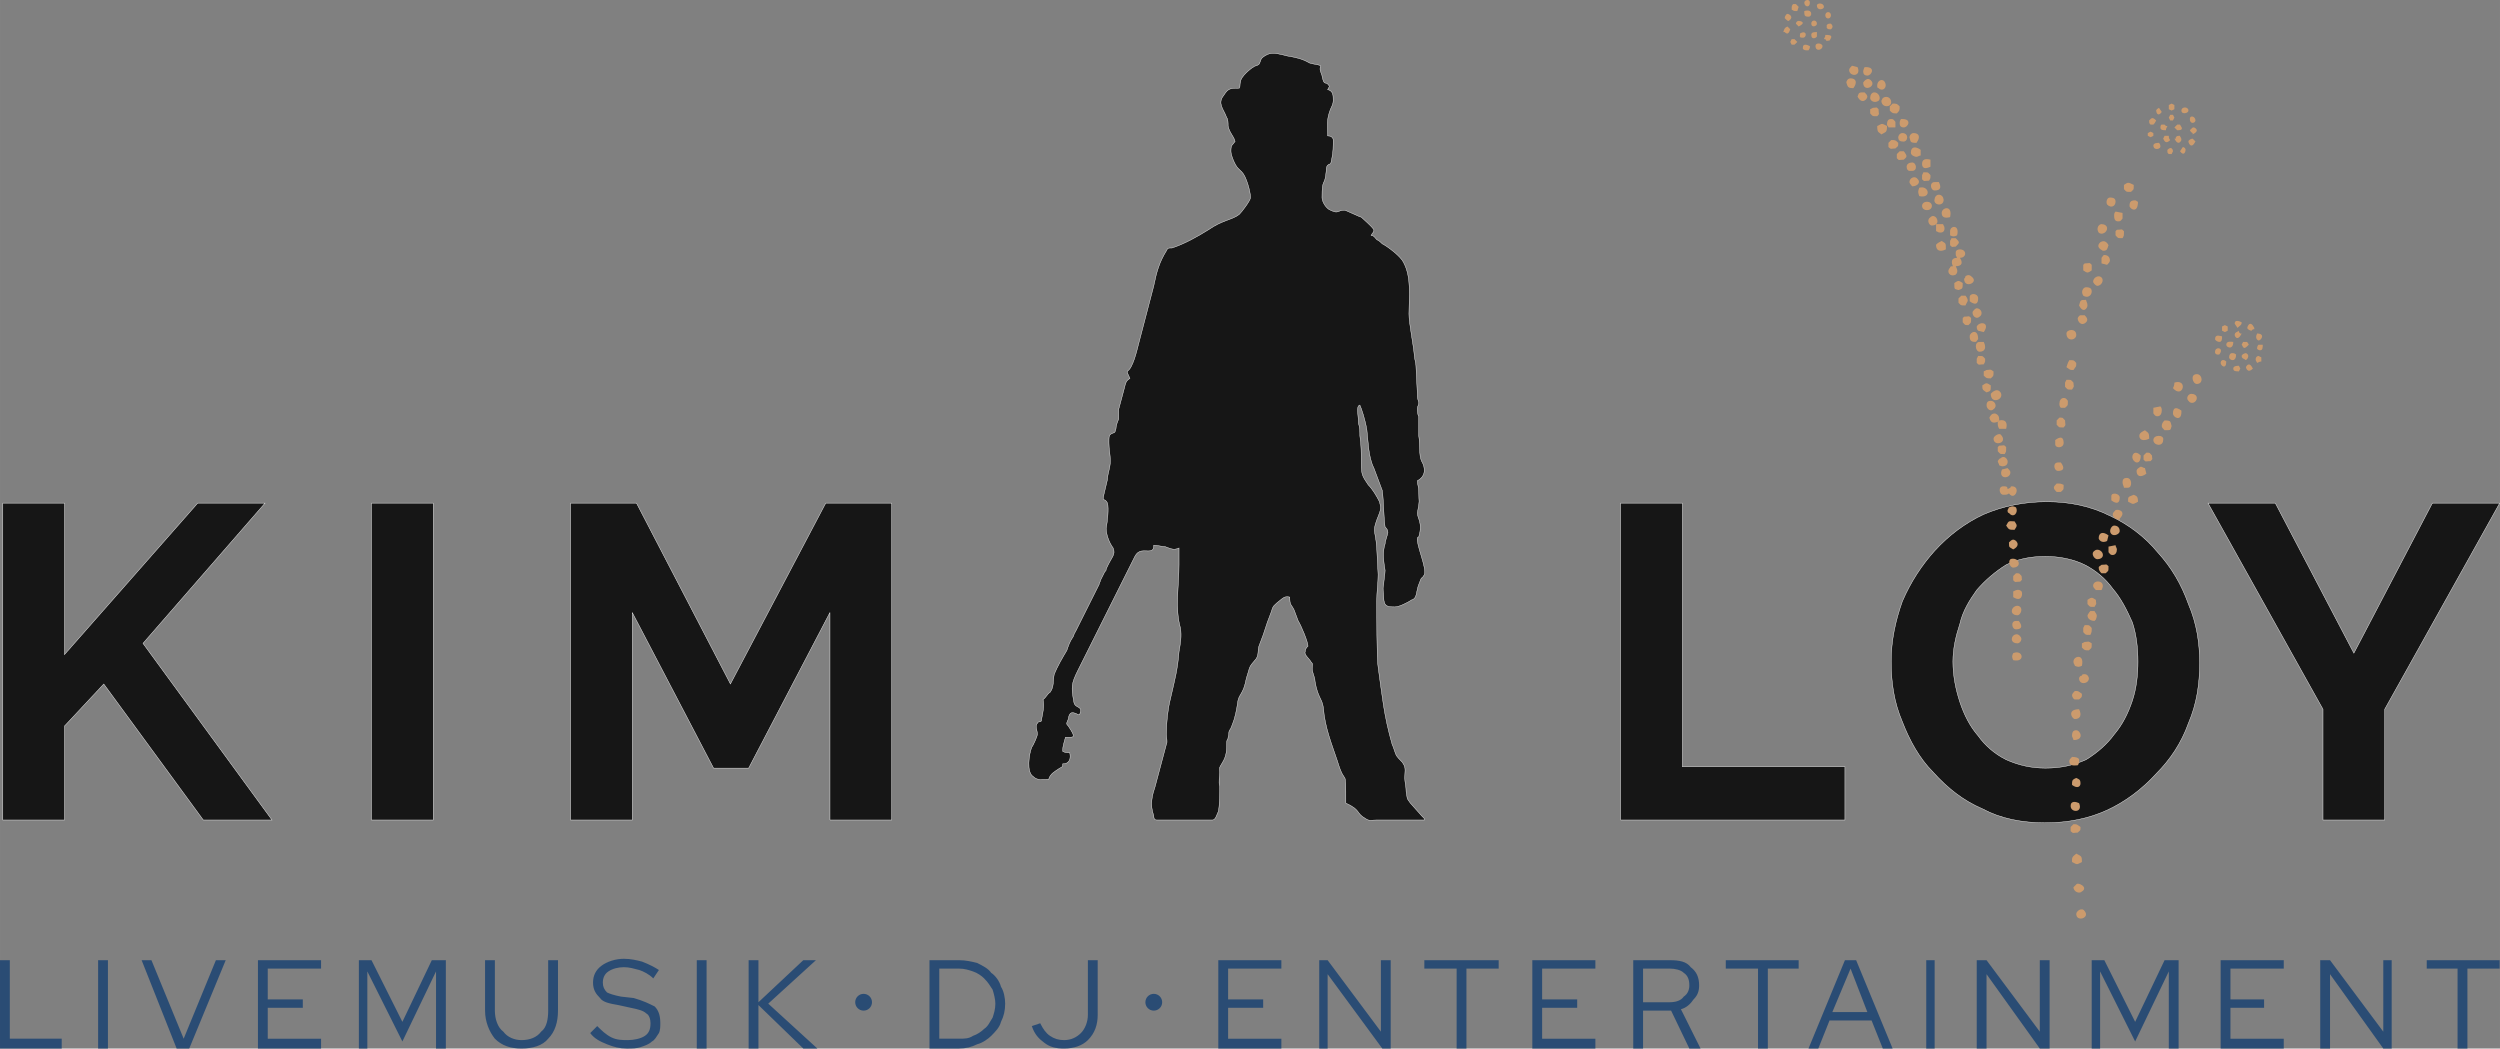 <?xml version="1.0" encoding="UTF-8"?>
<!DOCTYPE svg PUBLIC "-//W3C//DTD SVG 1.1//EN" "http://www.w3.org/Graphics/SVG/1.1/DTD/svg11.dtd">
<!-- Creator: CorelDRAW X7 -->
<svg xmlns="http://www.w3.org/2000/svg" xml:space="preserve" width="485.046mm" height="203.429mm" version="1.1" style="shape-rendering:geometricPrecision; text-rendering:geometricPrecision; image-rendering:optimizeQuality; fill-rule:evenodd; clip-rule:evenodd"
viewBox="0 0 46144 19353"
 xmlns:xlink="http://www.w3.org/1999/xlink">
 <rect x="0" y="0" width="46144" height="19353" fill="#808080" stroke="none"/>
 <defs>
  <style type="text/css">
   <![CDATA[
    .str0 {stroke:white;stroke-width:7.249}
    .fil0 {fill:#161616}
    .fil2 {fill:#2A4C74}
    .fil1 {fill:#CC9B6D}
   ]]>
  </style>
 </defs>
 <g id="Ebene_x0020_1">
  <g id="_360852824">
   <path class="fil0 str0" d="M22875 1627c-155,0 -207,0 -285,130 -129,155 0,259 52,414 26,26 26,103 26,155 26,130 103,181 129,285 -52,77 -77,52 -77,181 0,78 77,259 129,310 26,26 52,52 78,78 77,78 155,362 155,466 0,52 -155,259 -207,310 -130,104 -311,104 -570,285 -207,129 -439,259 -672,336 -78,0 -78,0 -104,52 -129,207 -181,388 -233,647l-284 1087c-26,103 -104,440 -207,491 0,26 26,78 51,130 -77,52 -77,78 -103,181l-104 388c0,52 0,130 0,181 -25,52 -51,130 -51,181 -26,104 -26,52 -104,104 -26,26 -26,52 -26,155 0,130 26,207 26,337 0,129 -52,232 -52,336 -129,543 -77,285 0,440 26,103 0,336 -25,466 0,103 51,258 129,362 52,129 -26,155 -129,388 0,26 0,26 -26,52l-78 155c0,26 -26,52 -26,78l-440 879c-26,26 -26,78 -52,104 -51,78 -77,155 -103,233 -78,129 -181,310 -233,440 -26,129 0,233 -78,336 -51,26 -77,104 -129,130 26,129 0,232 -26,362 0,0 0,26 0,26 -26,51 -52,0 -77,51 -52,52 0,130 0,207 0,26 -78,207 -104,233 -52,130 -103,466 26,544 78,77 155,52 285,52 25,-104 129,-156 207,-208 51,-25 51,-25 51,-77 130,0 156,-104 130,-207 -78,0 -78,0 -130,-26 0,-104 26,-155 52,-259 155,0 207,26 52,-207 -52,-52 -26,-52 0,-129 26,-207 155,-78 207,-78 77,-181 -78,-103 -104,-233 -51,-284 -51,-336 78,-595l569 -1138c26,-52 52,-104 78,-156l362 -724c52,-104 78,-181 207,-181 104,0 181,26 181,-104 52,0 156,26 207,26 78,26 156,78 259,26l0 310c0,389 -78,803 26,1165 26,155 0,284 -26,440 -26,336 -78,517 -155,854 -52,207 -78,440 -78,672 0,78 26,130 0,182l-207 776c-52,155 -103,336 -26,543 0,26 0,78 52,78l1035 0c52,0 78,-104 104,-155 26,-104 26,-363 26,-466 -26,-78 0,-181 0,-259 0,-103 -26,-52 51,-181 78,-129 78,-233 78,-362 0,-78 26,-52 26,-104 26,-77 0,-77 26,-129 26,-26 26,-52 51,-104 52,-129 78,-258 104,-440 26,-129 103,-129 155,-414 78,-232 26,-181 181,-362 52,-77 26,-155 52,-233 26,-77 52,-129 78,-207 26,-77 51,-155 77,-233 26,-77 52,-129 78,-207 26,-103 52,-103 103,-155 104,-78 130,-129 233,-103 0,155 26,129 78,232l78 208c51,77 181,388 181,465 -26,26 -52,52 -52,104 -26,52 78,129 103,181 52,52 26,52 26,129 0,78 52,156 52,233 52,311 129,311 155,492 26,362 156,673 259,983 155,518 155,52 155,776 285,130 181,182 363,285 77,52 103,26 207,26 284,0 595,0 879,0l0 -26c-25,-26 -25,-26 -51,-52l-207 -233c-78,-103 -52,-77 -78,-207 0,-103 -26,-181 -26,-258 0,-104 26,-181 -26,-259 -26,-52 -77,-78 -129,-155 -26,-52 -52,-156 -78,-207 -155,-544 -181,-880 -258,-1424 -26,-103 -26,-1060 -26,-1216 0,-181 26,-336 26,-491l-26 -492c-26,-388 -104,-259 51,-647 26,-78 26,-103 0,-207 -51,-103 -129,-233 -207,-311 -103,-155 -129,-181 -129,-388 0,-181 0,-362 -26,-517 0,-78 0,-155 -26,-233 0,-155 -51,-311 26,-336 26,51 104,284 130,465 25,207 25,492 129,699l155 414c26,181 26,518 52,673 26,26 52,52 52,103 0,26 -52,156 -52,207 -52,156 -26,337 0,492 0,52 -26,207 -26,259 -26,103 0,129 0,233 0,181 78,181 207,181 78,0 233,-78 311,-130 103,-26 77,-155 129,-284 78,-207 26,-52 103,-181 52,-104 -155,-570 -129,-673 0,-26 0,0 26,-26 78,-259 -26,-336 -26,-440 52,-285 26,-155 26,-388 0,-104 -26,-129 -26,-207 155,-78 155,-233 78,-362 -52,-104 -26,-311 -52,-466l0 -362c-26,-26 -26,-130 -26,-130 0,-77 26,-52 26,-129 -26,-78 -26,-78 -26,-155l-26 -518c0,-52 -26,-129 -26,-155 -26,-285 -103,-621 -103,-802 0,-311 52,-673 -104,-958 -51,-103 -284,-284 -388,-336 -26,-26 -52,-52 -103,-78 -26,-26 -52,-77 -104,-77 26,-52 52,-52 52,-104 -52,-78 -181,-181 -233,-233 -26,0 -285,-129 -311,-129 -129,0 -103,77 -258,0 -78,-26 -156,-156 -156,-233 0,-388 52,-181 78,-492 0,-26 0,-77 26,-103 52,-52 52,26 78,-130 25,-103 25,-233 25,-336 0,-52 -51,-78 -103,-78 0,-207 -26,-284 52,-491 26,-52 51,-104 51,-156 0,-103 0,-181 -103,-207 26,-51 52,-51 0,-103 -26,-26 -52,0 -78,-52 0,0 -26,-78 -26,-103 -25,-78 -51,-104 -25,-182 -52,-25 -130,-25 -207,-51 -130,-78 -259,-104 -414,-130 -104,-26 -259,-77 -363,-26 -155,78 -103,104 -155,182 -26,25 -78,25 -103,51 -52,26 -233,181 -233,259 -26,78 0,78 -26,129l0 0z"/>
   <path class="fil0 str0" d="M52 15135l0 -5848 1138 0 0 2795 2459 -2795 1242 0 -2252 2588 2381 3260 -1268 0 -1837 -2510 -725 776 0 1734 -1138 0zm6805 0l0 -5848 1139 0 0 5848 -1139 0zm8462 0l0 -3830 -1501 2873 -647 0 -1501 -2873 0 3830 -1138 0 0 -5848 1216 0 1734 3338 1759 -3338 1216 0 0 5848 -1138 0 0 0z"/>
   <path class="fil0 str0" d="M29913 15135l0 -5848 1139 0 0 4865 3001 0 0 983 -4140 0 0 0zm7841 52c-440,0 -828,-78 -1165,-259 -362,-155 -647,-388 -905,-673 -259,-259 -440,-595 -570,-931 -155,-363 -207,-725 -207,-1113 0,-388 78,-750 207,-1113 156,-362 363,-673 595,-931 259,-285 570,-518 906,-673 362,-155 751,-233 1165,-233 414,0 802,78 1164,259 336,155 647,388 880,673 259,284 440,595 569,957 155,362 207,725 207,1087 0,388 -52,750 -207,1112 -129,363 -336,673 -595,932 -259,285 -569,518 -906,673 -336,155 -724,233 -1138,233zm-1708 -2976c0,259 52,517 129,750 78,233 181,440 337,621 129,182 310,337 517,440 233,104 466,156 725,156 284,0 517,-52 750,-156 207,-129 388,-284 518,-465 155,-182 258,-389 336,-622 78,-232 104,-491 104,-724 0,-233 -26,-492 -104,-725 -103,-232 -207,-440 -362,-621 -130,-181 -311,-336 -518,-440 -207,-103 -466,-155 -724,-155 -285,0 -518,52 -725,155 -207,130 -388,285 -543,466 -130,181 -259,388 -311,621 -77,233 -129,466 -129,699zm5951 -2924l1450 2769 1449 -2769 1242 0 -2122 3804 0 2044 -1139 0 0 -2044 -2122 -3804 1242 0 0 0z"/>
   <g id="_325098792">
    <path class="fil1" d="M36072 4914l0 0c0,0 0,0 0,0zm26 -259c0,78 0,52 26,104 -156,0 -78,155 -78,155 -26,0 -52,0 -52,26 -77,77 0,181 104,129 51,-52 26,-103 0,-155 129,0 129,-78 77,-155 130,0 130,-156 0,-156 -51,0 -77,26 -77,52z"/>
    <path class="fil1" d="M36977 9132c52,0 78,0 104,-26 103,155 233,-130 52,-130 0,0 -26,0 -26,26l-52 26c0,-52 -26,-52 -78,-52 -103,0 -77,156 0,156z"/>
    <path class="fil1" d="M40548 7087c130,0 104,-181 0,-181 -129,0 -77,181 0,181z"/>
    <path class="fil1" d="M35477 3801c0,104 181,104 181,0 0,-103 -181,-103 -181,0z"/>
    <path class="fil1" d="M39746 8122c0,104 181,130 181,0 26,-103 -181,-103 -181,0z"/>
    <path class="fil1" d="M36796 8097c0,155 285,77 130,-78 0,0 0,0 0,0 -26,-26 -130,26 -130,78z"/>
    <path class="fil1" d="M38142 6156c0,155 181,129 181,26 0,-130 -181,-104 -181,-26z"/>
    <path class="fil1" d="M35787 3775c129,0 104,-181 0,-181 -52,0 -78,52 -78,78 -25,77 52,103 78,103z"/>
    <path class="fil1" d="M34726 1860c0,130 181,130 181,26 0,-77 -77,-129 -155,-77 0,0 -26,51 -26,51z"/>
    <path class="fil1" d="M38608 5380c0,-52 -26,-78 -104,-78 -52,0 -103,78 -52,155 78,52 156,0 156,-77z"/>
    <path class="fil1" d="M38375 12521c0,130 181,104 181,0 0,-25 -26,-77 -78,-77 -26,0 -51,0 -51,26 -26,0 -52,26 -52,51z"/>
    <path class="fil1" d="M38634 5198c0,26 51,78 77,78 78,0 130,-103 78,-155 -52,-52 -155,0 -155,77z"/>
    <path class="fil1" d="M34519 1809c0,51 78,103 155,51 52,-51 0,-155 -77,-155 -52,0 -78,52 -78,104z"/>
    <path class="fil1" d="M38194 14048c0,104 103,78 155,78 26,-26 26,-52 26,-104 0,0 0,0 0,0 0,0 0,-51 -130,-51 -26,25 -51,51 -51,77z"/>
    <path class="fil1" d="M40134 7062c0,25 0,51 -26,103 182,207 285,-181 26,-103z"/>
    <path class="fil1" d="M37159 10477c51,0 103,-26 103,-77 0,-78 -103,-104 -155,-78 -52,52 0,155 52,155z"/>
    <path class="fil1" d="M37133 11797c0,52 51,78 103,78 52,0 104,-78 52,-130 -52,-77 -155,-26 -155,52z"/>
    <path class="fil1" d="M35658 4163c51,0 103,-26 103,-77 0,-78 -77,-130 -129,-78 -78,52 -26,155 26,155z"/>
    <path class="fil1" d="M36667 7476c0,77 78,129 129,77 78,-52 26,-155 -51,-155 -52,0 -78,26 -78,78z"/>
    <path class="fil1" d="M38711 10322c52,0 104,-26 104,-78 0,-77 -104,-129 -156,-77 -77,51 0,155 52,155z"/>
    <path class="fil1" d="M39048 3723c0,-51 -26,-77 -104,-77 -52,0 -78,77 -52,129 78,78 156,26 156,-52z"/>
    <path class="fil1" d="M37133 11279c0,52 51,78 103,78 52,0 104,-103 52,-155 -52,-52 -155,0 -155,77z"/>
    <path class="fil1" d="M38892 4215c0,-52 -51,-78 -103,-78 -52,0 -104,78 -52,156 52,51 155,0 155,-78z"/>
    <path class="fil1" d="M39125 9804c0,-77 -52,-103 -103,-103 -52,0 -104,103 -52,155 52,52 155,0 155,-52z"/>
    <path class="fil1" d="M37935 8122l0 78c0,78 155,78 155,-26 0,-103 -52,-129 -155,-52z"/>
    <path class="fil1" d="M36745 7269c0,207 258,103 181,-26 -78,-104 -181,26 -181,26z"/>
    <path class="fil1" d="M39177 8899c0,51 26,77 26,103l77 0c78,0 78,-181 -25,-181 -52,0 -78,26 -78,78z"/>
    <path class="fil1" d="M35192 3077c0,51 26,77 52,77l51 0c104,0 78,-155 0,-155 -51,0 -103,26 -103,78z"/>
    <path class="fil1" d="M34390 1524c0,181 233,78 155,-26 -78,-103 -155,26 -155,26z"/>
    <path class="fil1" d="M35270 2818c0,52 77,77 103,77 26,0 52,-25 78,-25l0 -104c-104,-78 -181,-52 -181,52z"/>
    <path class="fil1" d="M34649 1576c0,26 0,51 25,51 78,78 182,-25 104,-129 -52,-52 -129,0 -129,78z"/>
    <path class="fil1" d="M36615 6855l0 77c52,52 52,52 130,52 51,-52 51,-26 51,-129 -77,-52 -51,-26 -129,-26l-52 26z"/>
    <path class="fil1" d="M39565 8407l0 78c52,51 26,26 129,26 52,-52 26,-26 26,-104 -51,-52 -26,-52 -103,-52l-52 52z"/>
    <path class="fil1" d="M38168 6699l-26 78c77,52 52,52 129,52 52,-78 52,-52 52,-130 -52,-51 -26,-51 -129,-51l-26 51z"/>
    <path class="fil1" d="M38219 15264l0 78c52,52 52,26 130,26 52,-52 52,-26 52,-104 -78,-51 -52,-51 -130,-51l-52 51z"/>
    <path class="fil1" d="M38116 7062l0 77c52,52 26,52 129,52 52,-78 26,-52 26,-129 -52,-52 -26,-52 -129,-52l-26 52z"/>
    <path class="fil1" d="M37961 7760l0 78c51,52 26,52 129,52 52,-52 26,-52 26,-130 -52,-52 -26,-52 -104,-52l-51 52z"/>
    <path class="fil1" d="M38452 11590l0 78c52,51 26,51 130,51 26,-51 26,-51 26,-129 -52,-52 -26,-52 -130,-52l-26 52z"/>
    <path class="fil1" d="M39048 4267l0 77c51,52 25,52 129,52 26,-52 26,-26 26,-129 -52,-52 -26,-26 -130,-26l-25 26z"/>
    <path class="fil1" d="M37159 10632l0 78c51,52 25,26 129,26 52,-52 26,-26 26,-104 -52,-51 -26,-51 -104,-51l-51 51z"/>
    <path class="fil1" d="M34881 1964l0 77c52,52 52,52 130,52 52,-52 52,-52 52,-129 -52,-52 -52,-52 -130,-52l-52 52z"/>
    <path class="fil1" d="M36486 6622l0 77c52,52 26,26 129,26 26,-52 26,-26 26,-103 -52,-52 -26,-52 -129,-52l-26 52z"/>
    <path class="fil1" d="M35477 3232l0 77c51,52 25,26 129,26 26,-51 26,-26 26,-103 -52,-52 -26,-52 -130,-52l-25 52z"/>
    <path class="fil1" d="M36227 5871l0 78c52,52 26,52 104,52 51,-52 51,-26 51,-130 -51,-52 -26,-26 -129,-26l-26 26z"/>
    <path class="fil1" d="M38427 11875l0 77c51,52 51,52 129,52 52,-52 52,-26 52,-129 -78,-52 -52,-26 -130,-26l-51 26z"/>
    <path class="fil1" d="M34856 2637l0 77c51,52 51,26 129,26 52,-52 52,-26 52,-103 -52,-52 -52,-52 -130,-52l-51 52z"/>
    <path class="fil1" d="M34519 2016l0 77c52,52 26,52 130,52 51,-52 25,-26 25,-129 -51,-52 -25,-26 -103,-26l-52 26z"/>
    <path class="fil1" d="M36874 8252l0 77c52,52 26,52 129,52 26,-52 26,-26 26,-129 -52,-52 -26,-26 -129,-26l-26 26z"/>
    <path class="fil1" d="M38530 11357c0,78 78,104 129,104l26 -26c26,-78 26,-78 -26,-156l-77 0c-26,26 -52,78 -52,78z"/>
    <path class="fil1" d="M40548 7346c0,-52 -51,-77 -103,-77 -52,0 -104,77 -52,129 52,78 155,26 155,-52z"/>
    <path class="fil1" d="M38996 9494c0,78 103,103 129,103l0 -25c130,-130 -26,-182 -77,-156 -26,26 -52,52 -52,78z"/>
    <path class="fil1" d="M38271 16377c0,78 104,129 156,78 129,-78 -78,-181 -104,-130 0,0 0,0 0,0l-52 52z"/>
    <path class="fil1" d="M35037 2533c0,52 26,78 77,78 104,26 130,-155 0,-155 -51,0 -77,51 -77,77z"/>
    <path class="fil1" d="M38970 9158l0 77c103,78 155,52 155,-52 0,-77 -155,-103 -155,-25z"/>
    <path class="fil1" d="M36356 5483l0 78c104,77 156,51 156,-52 0,-104 -156,-104 -156,-26z"/>
    <path class="fil1" d="M35709 3516c104,0 130,-51 78,-155l-78 0c-103,0 -77,155 0,155z"/>
    <path class="fil1" d="M37210 11616c104,0 130,-52 52,-155l-52 0c-103,0 -77,155 0,155z"/>
    <path class="fil1" d="M37987 8692c103,0 129,-52 51,-156l-51 0c-104,0 -78,156 0,156z"/>
    <path class="fil1" d="M36253 5147c0,181 259,77 155,-26 -52,-52 -77,-52 -129,-26 0,26 -26,52 -26,52z"/>
    <path class="fil1" d="M39901 7864c0,26 26,51 52,77 130,0 104,0 130,-77 -26,-78 0,-104 -130,-104 -26,26 -52,52 -52,104z"/>
    <path class="fil1" d="M37159 10917l0 104c155,103 181,-52 155,-104 -52,-52 -104,-26 -155,0z"/>
    <path class="fil1" d="M34649 2326c0,130 25,104 77,155 78,-51 104,-25 104,-155 -104,-52 -78,-52 -181,0z"/>
    <path class="fil1" d="M38323 16869c0,155 259,77 155,-52 -51,-78 -155,0 -155,52z"/>
    <path class="fil1" d="M34390 1317c0,52 26,78 77,78 78,0 156,-156 -25,-156l-26 0c0,0 -26,52 -26,78z"/>
    <path class="fil1" d="M35063 2274c0,52 25,78 77,78 78,0 155,-155 -26,-155l-26 0c0,0 -25,26 -25,77z"/>
    <path class="fil1" d="M36538 6492c103,0 129,-77 77,-181l-77 0c-104,0 -78,181 0,181z"/>
    <path class="fil1" d="M36408 5768c0,77 78,129 130,77 77,-51 25,-155 -52,-155 -26,0 -78,52 -78,78z"/>
    <path class="fil1" d="M35244 3361c0,26 51,78 51,78 104,0 156,-78 104,-130 -52,-77 -155,-25 -155,52z"/>
    <path class="fil1" d="M38737 10477c0,52 26,78 52,104l77 0c52,-52 52,-26 52,-130 -52,-51 -26,-26 -129,-26 -26,26 -52,26 -52,52z"/>
    <path class="fil1" d="M38219 14876c0,130 233,130 156,-52 -52,-25 -156,-51 -156,52z"/>
    <path class="fil1" d="M36874 7786l26 -26c0,-52 0,-103 -78,-129 -52,0 -77,26 -103,77 26,104 77,104 155,78z"/>
    <path class="fil1" d="M35994 4267c0,52 0,52 0,77 52,26 78,26 130,0 51,-207 -130,-181 -130,-77z"/>
    <path class="fil1" d="M38271 12211c0,52 26,52 26,78 52,25 78,25 130,0 51,-233 -156,-182 -156,-78z"/>
    <path class="fil1" d="M39280 9209l0 52c104,52 78,52 182,0 0,-103 -26,-103 -78,-129 -52,26 -104,26 -104,77z"/>
    <path class="fil1" d="M38349 5871c0,78 78,155 155,78 52,-52 0,-104 -26,-130l-77 0c-26,0 -52,52 -52,52z"/>
    <path class="fil1" d="M40108 7631c0,77 156,155 156,-26l0 -26c-104,-78 -156,-52 -156,52z"/>
    <path class="fil1" d="M36072 5224c0,130 0,104 77,130 78,-26 78,-26 78,-130 -78,-51 -78,-51 -155,0z"/>
    <path class="fil1" d="M36589 7113c0,78 0,78 78,130 78,-26 78,-26 78,-130 -78,-51 -78,-51 -156,0z"/>
    <path class="fil1" d="M36900 7760l-26 26c0,78 0,78 26,129 77,0 77,0 129,0 26,-103 0,-181 -129,-155z"/>
    <path class="fil1" d="M38245 14462l0 26c104,78 156,26 156,-26 0,-77 -26,-77 -78,-103 -52,26 -78,26 -78,103z"/>
    <path class="fil1" d="M38245 12832c0,26 26,78 52,78l78 0c52,-52 52,-26 52,-104 -78,-52 -52,-52 -130,-52 -26,26 -52,52 -52,78z"/>
    <path class="fil1" d="M37909 9002c0,26 26,52 52,78l77 0c52,-52 52,-26 52,-130 -52,-25 -52,-25 -129,-25 -26,25 -52,51 -52,77z"/>
    <path class="fil1" d="M37055 9416c0,26 0,52 26,52 78,104 181,0 129,-103 -51,-26 -77,-26 -129,0 0,0 -26,51 -26,51z"/>
    <path class="fil1" d="M38815 4629c77,0 77,-26 103,-103 -26,-52 -77,-104 -155,-52 -78,78 0,129 52,155z"/>
    <path class="fil1" d="M36874 8511c0,25 26,51 26,77 52,26 77,26 129,0 78,-77 -26,-207 -103,-129 -26,0 -52,52 -52,52z"/>
    <path class="fil1" d="M36149 5509l0 78c52,51 26,51 130,51 26,-77 77,-77 0,-181l-78 0 -52 52z"/>
    <path class="fil1" d="M35011 2844l0 77c52,52 26,26 129,26 52,-52 78,-52 0,-155l-77 0 -52 52z"/>
    <path class="fil1" d="M38634 10814c0,25 25,51 51,77l104 0c103,-181 -155,-207 -155,-77z"/>
    <path class="fil1" d="M35425 3465c-26,77 -26,77 0,155 233,52 181,-207 0,-155z"/>
    <path class="fil1" d="M37159 12056c-26,51 -26,77 0,129 232,52 181,-207 0,-129z"/>
    <path class="fil1" d="M39436 8692c0,103 77,129 181,51l-26 -103c-26,0 -52,-26 -78,-26 -51,26 -77,52 -77,78z"/>
    <path class="fil1" d="M38530 11072l0 78c52,52 26,52 129,52 52,-78 26,-52 26,-130 -77,-51 -77,-51 -155,0z"/>
    <path class="fil1" d="M39203 3413l0 78c52,51 26,51 129,51 52,-51 52,-26 52,-129 -104,-52 -104,-52 -181,0z"/>
    <path class="fil1" d="M38245 15860l0 51c104,52 78,52 182,0 0,-103 0,-103 -104,-155 -26,26 -78,52 -78,104z"/>
    <path class="fil1" d="M38012 7450c0,26 0,51 26,77l78 0c52,-51 52,-26 52,-129 -26,-26 -26,-52 -78,-52 -52,0 -78,52 -78,104z"/>
    <path class="fil1" d="M37029 9701c52,78 52,78 155,78 52,-78 52,-78 0,-156 -103,0 -103,-26 -155,78z"/>
    <path class="fil1" d="M35477 3025c0,77 51,103 155,52l0 -130c-104,-26 -155,0 -155,78z"/>
    <path class="fil1" d="M39358 8433c0,103 155,181 155,-26 -103,-103 -155,-26 -155,26z"/>
    <path class="fil1" d="M39487 8045c0,77 78,103 182,52 0,-130 -26,-104 -78,-156 -52,26 -104,52 -104,104z"/>
    <path class="fil1" d="M35244 2533c26,78 0,104 129,104 78,-104 52,-181 -52,-181 -51,0 -77,51 -77,77z"/>
    <path class="fil1" d="M35735 4526c0,103 78,129 181,77 0,-129 0,-103 -77,-155 -52,26 -104,52 -104,78z"/>
    <path class="fil1" d="M34079 1524c26,78 26,103 130,103 77,-103 51,-181 -52,-181 -52,0 -78,52 -78,78z"/>
    <path class="fil1" d="M35994 4448l0 78c52,51 26,26 104,26 77,-78 77,-78 0,-156l-78 0 -26 52z"/>
    <path class="fil1" d="M38452 4888l0 103c78,52 78,52 156,0l0 -103c-52,-52 -26,-26 -130,-26l-26 26z"/>
    <path class="fil1" d="M35839 3930c0,78 52,104 155,78 52,-233 -155,-181 -155,-78z"/>
    <path class="fil1" d="M36356 6208c0,77 26,103 104,103 26,0 26,-26 52,-52 0,-207 -156,-129 -156,-51z"/>
    <path class="fil1" d="M39306 3801c0,52 156,155 156,-78 -26,0 -26,-25 -52,-25 -78,0 -104,25 -104,103z"/>
    <path class="fil1" d="M38245 13582c0,26 26,52 26,78 207,0 130,-181 52,-181 -52,0 -78,26 -78,103z"/>
    <path class="fil1" d="M36952 8666c-78,181 155,181 155,52 0,-26 -26,-52 -52,-78l-103 26z"/>
    <path class="fil1" d="M34131 1291c0,129 233,129 155,-52l-103 -26c-26,26 -52,52 -52,78z"/>
    <path class="fil1" d="M34286 1783c78,155 181,51 181,0 0,-26 -25,-52 -51,-78 -104,0 -104,0 -130,78z"/>
    <path class="fil1" d="M37081 10011c0,104 0,78 78,130 155,-78 51,-181 0,-181 -26,0 -52,26 -78,51z"/>
    <path class="fil1" d="M36512 6104l103 26c130,-181 -77,-207 -129,-104 0,26 0,52 26,78z"/>
    <path class="fil1" d="M38737 9934c0,26 52,103 155,52l26 -104c-103,-78 -181,-52 -181,52z"/>
    <path class="fil1" d="M38375 5638c77,156 155,52 155,0 0,-51 -26,-77 -26,-103 -103,0 -103,0 -129,103z"/>
    <path class="fil1" d="M38297 13272c104,0 130,-78 78,-181 -233,0 -130,181 -78,181z"/>
    <path class="fil1" d="M38789 4759l0 103 103 26c26,-26 52,-52 52,-78 0,-51 -26,-103 -103,-103 -26,0 -26,26 -52,52z"/>
    <path class="fil1" d="M38918 10089l0 104c26,25 26,51 78,51 52,0 77,-51 77,-103 0,-26 -25,-52 -25,-78l-130 26z"/>
    <path class="fil1" d="M39746 7527l0 104c26,26 26,52 78,52 52,0 77,-52 77,-104 0,-26 0,-52 -25,-78l-130 26z"/>
    <path class="fil1" d="M39022 3982c0,78 26,104 77,104 52,0 52,-26 78,-52l0 -104 -129 -25c-26,25 -26,51 -26,77z"/>
    <path class="fil1" d="M35735 4137l0 130c26,0 26,26 78,26 52,0 78,-26 78,-78 0,-52 -26,-52 -26,-78l-130 0z"/>
    <path class="fil1" d="M34830 2300c0,26 26,26 26,52l129 0 0 -103c-26,-26 -26,-52 -78,-52 -51,0 -77,26 -77,103z"/>
    <path class="fil1" d="M40264 2041c0,78 129,52 129,0 0,-77 -129,-77 -129,0z"/>
    <path class="fil1" d="M41221 6803c0,52 52,52 104,52l26 -52 -26 -52c-26,0 -104,0 -104,52z"/>
    <path class="fil1" d="M40134 2352l52 52c104,0 104,-26 52,-104l-52 0 -52 52z"/>
    <path class="fil1" d="M40885 6492l0 26c26,26 26,26 52,26 25,0 25,0 25,0 0,0 0,0 0,0 104,-129 -77,-155 -77,-52z"/>
    <polygon class="fil1" points="40031,1938 40031,2016 40083,2041 40134,2016 40134,1938 40083,1912 "/>
    <polygon class="fil1" points="40031,2171 40057,2223 40108,2223 40134,2171 40108,2119 40057,2119 "/>
    <polygon class="fil1" points="39643,2456 39643,2507 39694,2533 39746,2507 39746,2456 39694,2430 "/>
    <polygon class="fil1" points="41014,6026 41014,6104 41066,6130 41118,6104 41118,6026 41066,6001 "/>
    <polygon class="fil1" points="33044,774 33070,825 33122,825 33174,774 33122,722 33070,722 "/>
    <path class="fil1" d="M39876 2352c0,52 51,52 103,52 0,-26 0,-26 26,-78 -26,0 -26,0 -26,0 0,0 0,0 0,0l-26 -26c-26,0 0,0 -52,0 -25,0 -25,52 -25,52z"/>
    <path class="fil1" d="M33277 877l0 26c26,26 52,26 78,26l26 0c25,-52 25,-26 25,-78 -51,-26 -129,-52 -129,26z"/>
    <path class="fil1" d="M33665 722c0,0 26,0 26,0 0,0 0,0 0,0 26,52 26,26 78,26 52,-78 52,-104 -78,-104 0,26 0,26 -26,78z"/>
    <path class="fil1" d="M40134 2559c78,155 130,26 130,26 0,-52 -26,-52 -26,-78 -52,0 -52,0 -78,26 0,0 0,26 0,26 0,0 0,0 -26,0z"/>
    <path class="fil1" d="M40005 2792c0,26 0,26 26,52l52 0 25 -52c0,-26 -25,-104 -103,-26 0,0 0,0 0,0l0 26z"/>
    <path class="fil1" d="M41376 6363c26,26 26,103 104,26l26 -26c0,-26 -26,-26 -26,-52l-78 0 -26 52z"/>
    <path class="fil1" d="M40885 6259c0,26 52,52 77,52 52,0 52,-52 52,-103 -26,0 -129,-52 -129,51z"/>
    <path class="fil1" d="M40419 2404c26,26 0,26 52,52l0 25c155,-77 26,-129 26,-129 -26,0 -26,0 -52,26l-26 26z"/>
    <path class="fil1" d="M33070 153c0,0 0,0 0,0 0,0 0,0 0,25 52,26 26,26 104,26l25 -77 -51 -52 -52 0c-26,26 -26,52 -26,78z"/>
    <path class="fil1" d="M39746 2688c0,78 104,78 130,26 0,-26 0,-51 -26,-77 -26,0 -104,0 -104,51z"/>
    <path class="fil1" d="M41454 6777c0,0 26,129 129,26l0 0c-77,-155 -129,-26 -129,-26z"/>
    <path class="fil1" d="M39927 2559c26,52 52,104 130,26 -26,-26 -26,-52 -26,-78l-78 0 -26 52z"/>
    <path class="fil1" d="M41635 6622c0,26 0,0 0,26l26 51c52,-26 52,-26 78,-26l0 -77 -52 -26c-26,0 -52,26 -52,52z"/>
    <path class="fil1" d="M41247 6182c0,26 52,129 129,-26l0 0c-25,0 -25,0 -25,0l-26 -26c0,0 0,-26 0,-26 -26,26 -78,26 -78,78z"/>
    <path class="fil1" d="M40988 6699c0,52 104,130 104,-26 -52,-51 -104,-25 -104,26z"/>
    <path class="fil1" d="M33432 644c0,104 104,52 104,26 0,-52 0,-52 0,-78 -52,0 -104,0 -104,52z"/>
    <path class="fil1" d="M41376 6570c0,52 52,52 78,77l26 -25c52,-78 -26,-104 -26,-104 -26,0 -78,26 -78,52z"/>
    <path class="fil1" d="M33303 204c0,78 0,104 78,104 77,0 77,-155 -78,-104z"/>
    <path class="fil1" d="M33225 618c0,52 -26,78 52,78 78,0 78,-155 -52,-78z"/>
    <path class="fil1" d="M32941 334c0,0 0,0 0,0l26 26c25,25 25,25 51,25 104,-77 0,-129 -26,-129 -25,0 -51,52 -51,78z"/>
    <path class="fil1" d="M33717 463l0 52c26,26 26,26 78,26 26,-26 51,-52 0,-104l0 0c-52,0 -52,0 -78,26z"/>
    <path class="fil1" d="M39669 2223c0,51 0,51 25,77l52 0c26,-26 26,-26 52,-77 -52,-52 -78,-52 -104,-26l-25 26z"/>
    <path class="fil1" d="M41144 6596c0,51 129,103 129,-52 -26,-26 -52,-26 -78,-26 -26,0 -51,26 -51,78z"/>
    <path class="fil1" d="M41480 6052c0,26 52,52 78,52l25 -26c0,0 26,0 26,0l0 -26c-77,-155 -129,-26 -129,0z"/>
    <path class="fil1" d="M40393 2611c0,26 52,155 130,0l-52 -52c0,0 0,0 0,0 0,0 0,0 0,0 -26,0 -78,26 -78,52z"/>
    <path class="fil1" d="M33148 437c0,0 0,0 0,0l51 52c0,0 0,0 0,0 156,-78 26,-104 0,-104 -25,0 -51,26 -51,52z"/>
    <path class="fil1" d="M41661 6440c0,0 26,26 52,26 52,0 52,-51 52,-103l-78 0c-26,26 -26,52 -26,77z"/>
    <path class="fil1" d="M40238 2792c77,103 103,0 103,-26 0,-26 -26,-52 -51,-52l-52 78z"/>
    <path class="fil1" d="M39798 2041c0,26 26,130 103,26l-51 -77c0,0 -52,26 -52,51z"/>
    <path class="fil1" d="M33536 101c0,103 129,77 129,26 0,-78 -129,-78 -129,-26z"/>
    <path class="fil1" d="M33510 851c0,104 129,78 129,0 0,-52 -129,-77 -129,0z"/>
    <path class="fil1" d="M40419 2197c0,103 104,77 104,26 0,-78 -104,-104 -104,-26z"/>
    <path class="fil1" d="M33303 49c0,78 103,104 103,0 0,-78 -103,-52 -103,0z"/>
    <path class="fil1" d="M41092 6363c0,52 129,103 129,-52 -26,0 -129,-26 -129,52z"/>
    <path class="fil1" d="M33432 437c0,78 104,52 104,0 0,-77 -104,-77 -104,0z"/>
    <path class="fil1" d="M41687 6285c52,0 129,-129 -26,-129 -52,103 26,129 26,129z"/>
    <path class="fil1" d="M32915 592l26 0c51,52 77,26 103,-51 0,0 0,0 0,0l-52 -52c-51,26 -51,26 -77,103z"/>
    <path class="fil1" d="M33691 282c0,78 104,78 104,0 0,-78 -104,-78 -104,0z"/>
    <path class="fil1" d="M41247 5975l52 77c52,-51 77,-51 77,-103 -51,-26 -129,-52 -129,26z"/>
   </g>
   <path class="fil2" d="M0 19353l0 -1630 181 0 0 1449 958 0 0 181 -1139 0zm1811 0l0 -1630 181 0 0 1630 -181 0zm1449 0l-646 -1630 181 0 595 1449 595 -1449 181 0 -673 1630 -233 0zm1501 0l0 -1630 1165 0 0 155 -984 0 0 569 647 0 0 155 -647 0 0 570 984 0 0 181 -1165 0zm2666 -130l-647 -1293 0 1423 -156 0 0 -1630 233 0 570 1138 543 -1138 259 0 0 1630 -181 0 0 -1423 -621 1293zm2872 -569c0,207 -52,388 -181,518 -104,129 -285,181 -492,181 -207,0 -362,-52 -492,-181 -103,-130 -181,-311 -181,-518l0 -931 181 0 0 931c0,155 52,311 156,388 77,104 207,156 336,156 155,0 285,-52 362,-156 104,-77 130,-233 130,-388l0 -931 181 0 0 931 0 0zm595 414l129 -129c78,77 156,155 259,207 104,52 207,52 311,52 103,0 233,-26 310,-78 78,-52 104,-129 104,-233 0,-78 -26,-155 -78,-181 -52,-52 -155,-78 -285,-104l-232 -51c-156,-26 -285,-52 -337,-130 -78,-77 -129,-155 -129,-284 0,-130 51,-233 155,-311 103,-77 259,-129 414,-129 129,0 233,26 336,52 130,51 233,103 311,155l-104 155c-77,-78 -181,-129 -258,-155 -104,-26 -181,-52 -285,-52 -103,0 -207,26 -285,78 -77,51 -103,129 -103,207 0,77 26,129 77,181 52,26 130,52 259,77l233 26c181,52 285,104 388,156 78,77 104,181 104,310 0,52 0,129 -26,181 -52,78 -78,130 -129,155 -52,52 -130,78 -207,104 -78,26 -156,26 -259,26 -130,0 -233,-26 -363,-78 -129,-52 -232,-103 -310,-207zm1967 285l0 -1630 181 0 0 1630 -181 0zm957 0l0 -1630 181 0 0 776 828 -776 233 0 -880 802 906 828 -259 0 -828 -802 0 802 -181 0zm3338 0l0 -1630 543 0c130,0 233,25 337,51 103,52 207,104 259,182 77,51 155,155 181,258 52,78 77,207 77,311 0,129 -25,233 -77,336 -26,104 -104,181 -181,259 -52,52 -156,129 -259,155 -104,52 -207,78 -337,78l-543 0 0 0zm543 -1475l-362 0 0 1294 362 0c104,0 182,0 259,-52 78,-26 156,-78 207,-129 78,-52 104,-130 156,-207 25,-78 51,-156 51,-259 0,-78 -26,-181 -51,-259 -52,-78 -78,-129 -156,-207 -51,-52 -129,-103 -207,-129 -77,-26 -155,-52 -259,-52l0 0zm2562 854c0,181 -51,336 -181,466 -103,103 -259,155 -440,155 -155,0 -259,-26 -362,-104 -104,-77 -181,-155 -233,-310l155 -52c52,104 104,181 181,233 78,52 156,78 259,78 130,0 233,-52 311,-130 77,-77 129,-207 129,-336l0 -1009 181 0 0 1009 0 0zm2226 621l0 -1630 1164 0 0 155 -983 0 0 569 647 0 0 155 -647 0 0 570 983 0 0 181 -1164 0zm1863 -1630l155 0 983 1319 0 -1319 181 0 0 1630 -155 0 -1009 -1372 0 1372 -155 0 0 -1630zm1940 155l0 -155 1372 0 0 155 -595 0 0 1475 -181 0 0 -1475 -596 0zm1993 1475l0 -1630 1164 0 0 155 -983 0 0 569 647 0 0 155 -647 0 0 570 983 0 0 181 -1164 0zm1863 0l0 -1630 673 0c181,0 310,25 388,129 103,78 155,181 155,336 0,104 -26,182 -103,259 -52,78 -130,155 -233,181l362 725 -207 0 -336 -699 -518 0 0 699 -181 0 0 0zm673 -1475l-492 0 0 621 492 0c103,0 207,-26 259,-104 77,-51 103,-129 103,-207 0,-103 -26,-181 -103,-232 -52,-52 -156,-78 -259,-78l0 0zm1035 0l0 -155 1345 0 0 155 -569 0 0 1475 -181 0 0 -1475 -595 0zm1527 1475l672 -1630 207 0 673 1630 -181 0 -207 -518 -776 0 -207 518 -181 0 0 0zm440 -673l646 0 -310 -802 -336 802 0 0zm1733 673l0 -1630 155 0 0 1630 -155 0zm932 -1630l181 0 983 1319 0 -1319 181 0 0 1630 -181 0 -983 -1372 0 1372 -181 0 0 -1630zm2924 1500l-647 -1293 0 1423 -155 0 0 -1630 233 0 569 1138 543 -1138 259 0 0 1630 -181 0 0 -1423 -621 1293zm1578 130l0 -1630 1165 0 0 155 -984 0 0 569 621 0 0 155 -621 0 0 570 984 0 0 181 -1165 0zm1838 -1630l181 0 983 1319 0 -1319 155 0 0 1630 -155 0 -983 -1372 0 1372 -181 0 0 -1630zm1966 155l0 -155 1346 0 0 155 -595 0 0 1475 -182 0 0 -1475 -569 0z"/>
   <circle class="fil2" cx="15940" cy="18499" r="155"/>
   <circle class="fil2" cx="21296" cy="18499" r="155"/>
  </g>
 </g>
</svg>
